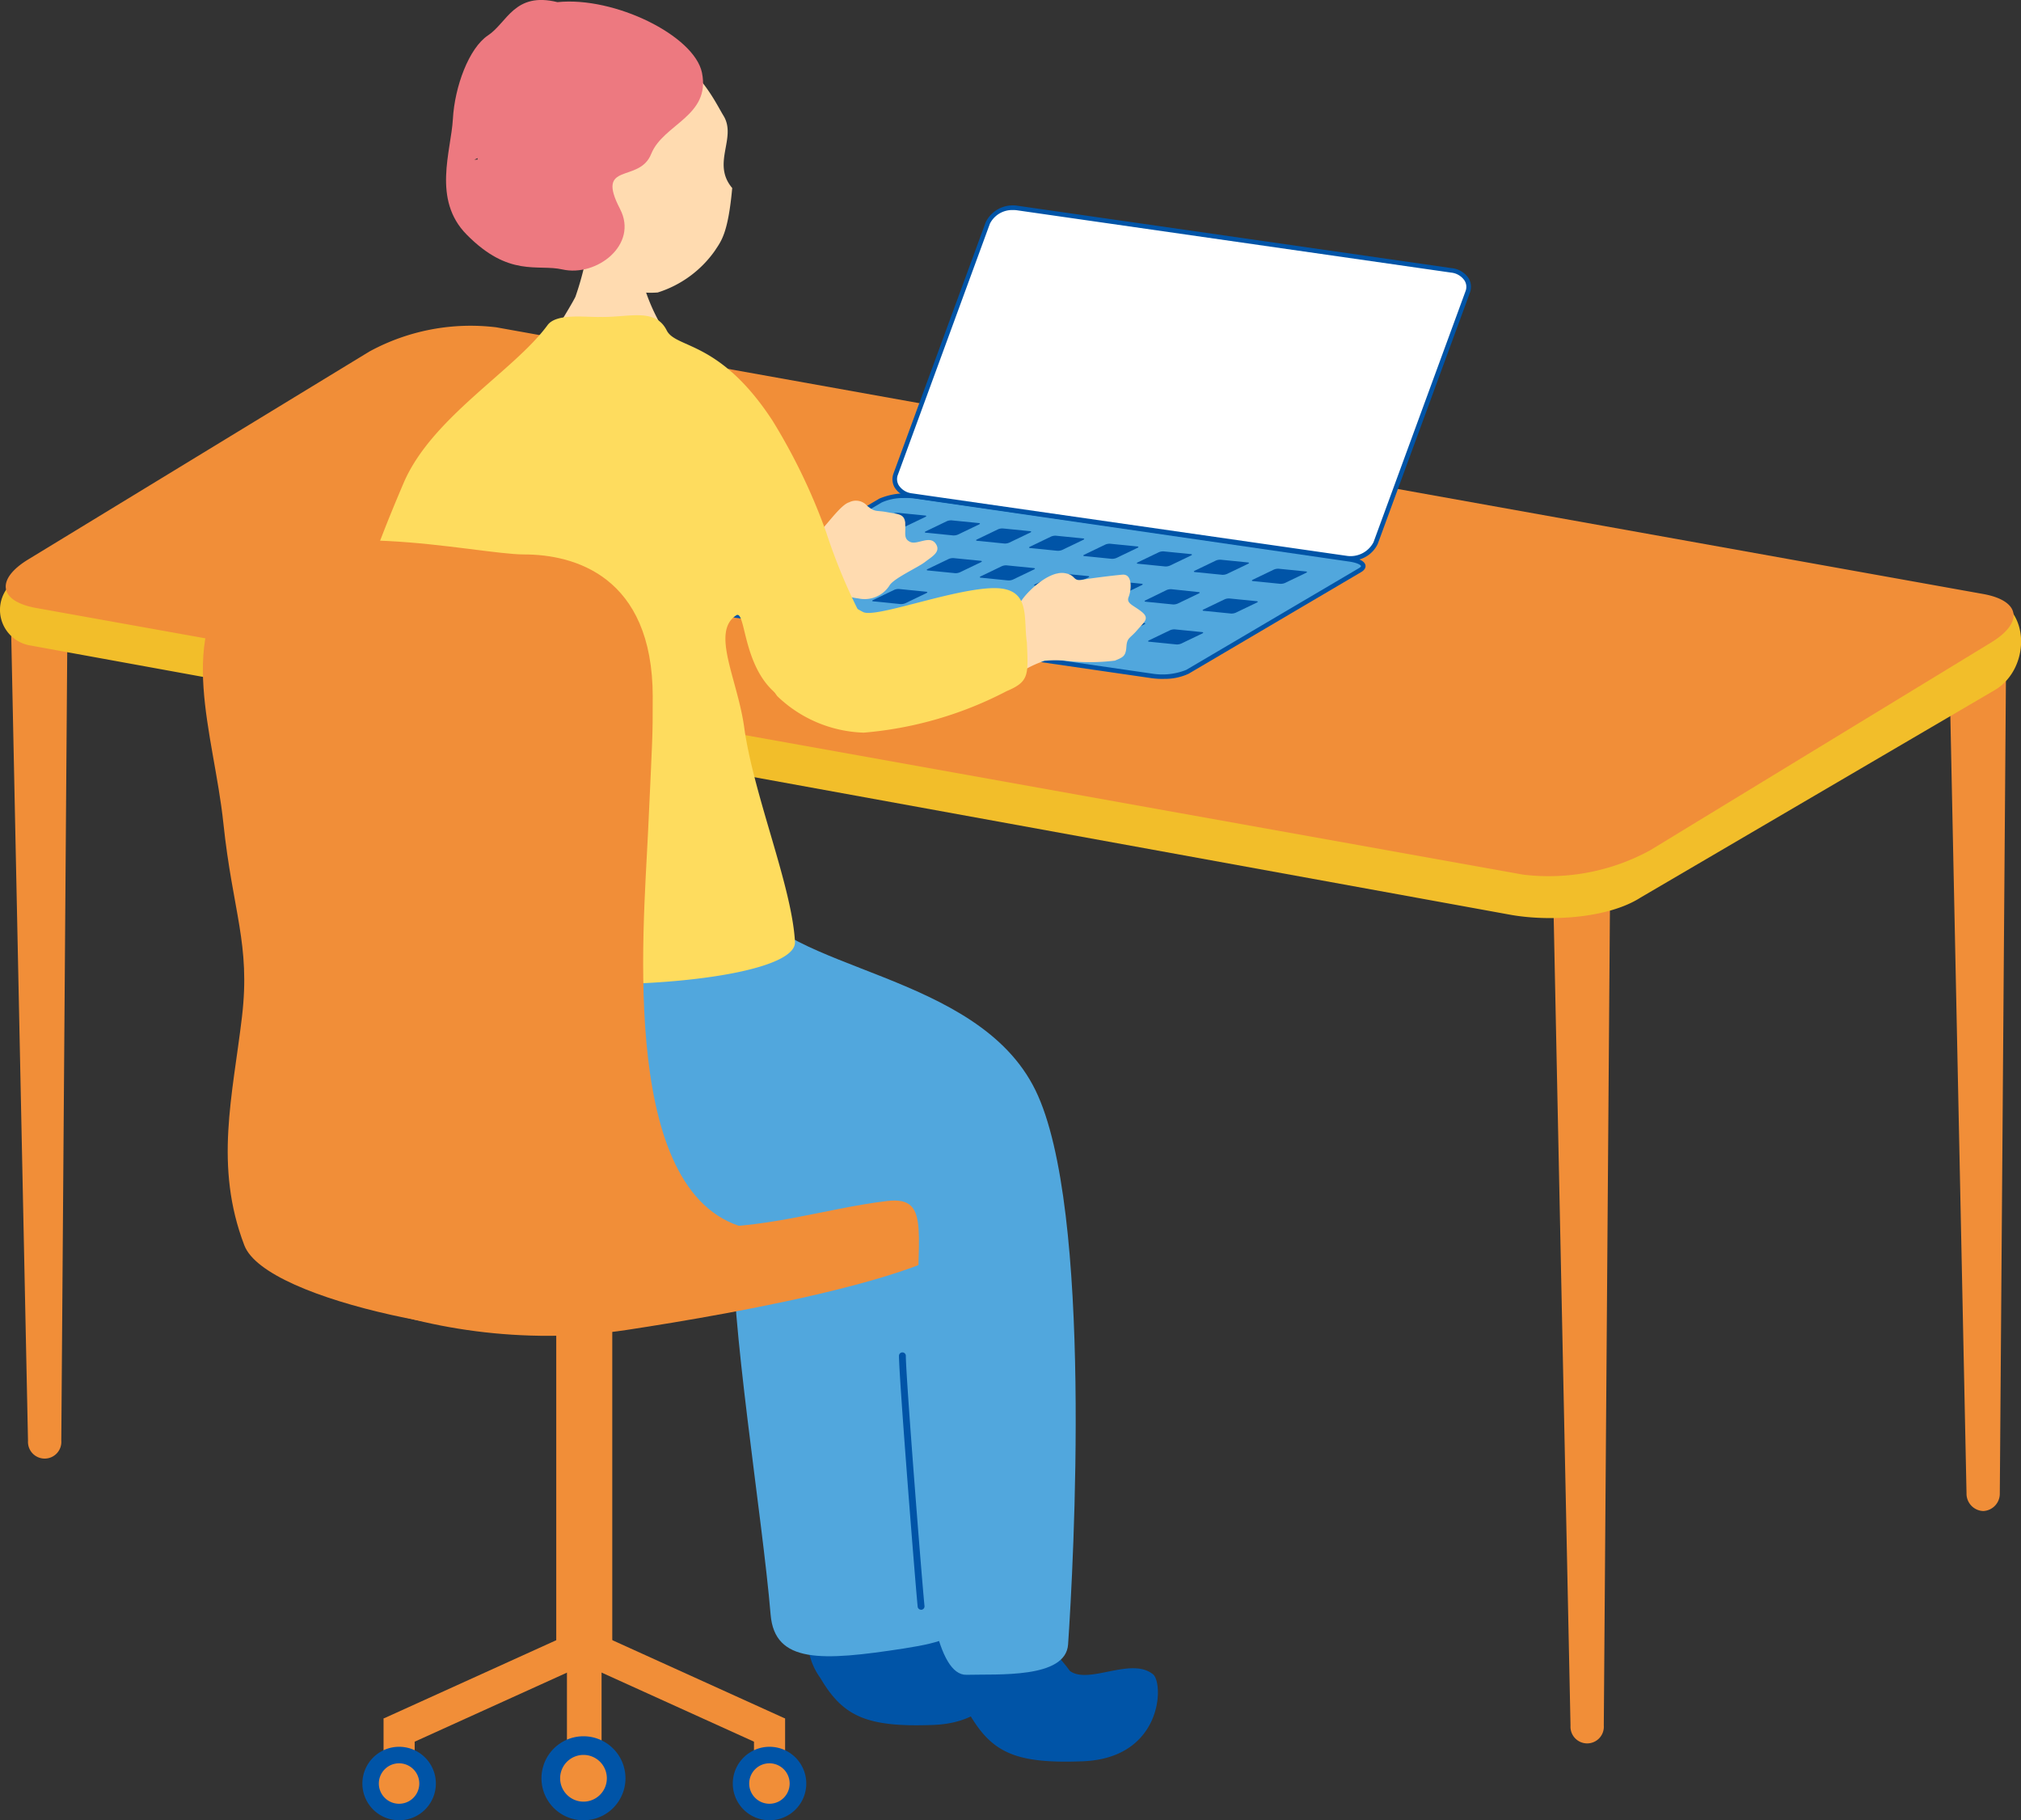 <svg height="90" viewBox="0 0 99.94 90" width="99.94" xmlns="http://www.w3.org/2000/svg" xmlns:xlink="http://www.w3.org/1999/xlink"><rect x="0" y="0" width="99.94" height="90" fill="#333333" stroke="none"/><clipPath id="a"><path d="m0 0h99.94v90h-99.94z"/></clipPath><g clip-path="url(#a)"><path d="m49.822 144.088a.825.825 0 1 0 1.646-.011l.308-40.968c.011-1.453-.625-2.659-1.421-2.653s-1.416 1.219-1.386 2.672z" fill="#f18e38" transform="translate(27.841 -58.766)"/><path d="m2.634 116.413a.859.859 0 0 0 .829.873.859.859 0 0 0 .817-.884l.308-40.968c.011-1.453-.625-2.659-1.421-2.653s-1.416 1.219-1.385 2.672z" fill="#f18e38" transform="translate(94.612 -42.576)"/><path d="m233.619 110.156a.825.825 0 1 0 1.646-.011l.308-40.968c.011-1.453-.625-2.659-1.421-2.653s-1.416 1.219-1.386 2.672z" fill="#f18e38" transform="translate(-232.234 -38.916)"/><path d="m.58 52.282a1.783 1.783 0 0 0 .92 3.077l73.165 13.31c1.868.343 4.814.211 6.463-.846l17.472-10.233c1.914-1.077 1.87-4.481-.683-4.741l-73.14-12.673a10.288 10.288 0 0 0 -6.393 1.3z" fill="#f2be2a" transform="translate(0 -23.445)"/><path d="m2 50.334c-1.624.989-1.455 2.067.374 2.4l73.544 13.186a10.474 10.474 0 0 0 6.279-1.2l16.86-10.273c1.624-.989 1.456-2.067-.373-2.4l-73.543-13.188a10.469 10.469 0 0 0 -6.278 1.2z" fill="#f18e38" transform="translate(-.601 -22.676)"/><path d="m110.781 62.736c.342-.2.111-.44-.513-.531l-21.438-3.111a3.258 3.258 0 0 0 -1.756.2l-8.54 5.03c-.342.2-.111.44.513.531l21.438 3.112a3.257 3.257 0 0 0 1.756-.2z" fill="#51a7dd" transform="translate(-43.526 -34.549)"/><path d="m100.939 67.955a2.79 2.79 0 0 0 1.2-.251l8.54-5.03c.2-.12.227-.25.21-.338-.051-.261-.5-.364-.764-.4l-21.438-3.112a3.383 3.383 0 0 0 -1.831.216l-8.539 5.029c-.2.121-.227.251-.21.339.051.26.5.363.763.4l21.438 3.112a3.786 3.786 0 0 0 .631.035m-12.881-8.941a3.6 3.6 0 0 1 .6.032l21.438 3.112c.413.06.565.175.574.221 0 .01-.013.048-.1.1l-8.54 5.03a3.172 3.172 0 0 1 -1.683.188l-21.447-3.111c-.413-.06-.565-.175-.574-.222 0-.01.013-.048.1-.1l8.539-5.029a2.552 2.552 0 0 1 1.086-.22" fill="#0054a7" transform="translate(-43.366 -34.39)"/><path d="m65.866 37.914c-.182.5.18.977.8 1.067l21.461 3.083a1.376 1.376 0 0 0 1.467-.741l4.551-12.416c.183-.5-.179-.978-.8-1.067l-21.46-3.084a1.377 1.377 0 0 0 -1.467.741z" fill="#fff" transform="translate(-21.572 -14.474)"/><g fill="#0054a7"><path d="m88.216 42.033a1.448 1.448 0 0 0 1.329-.829l4.555-12.416a.819.819 0 0 0 -.063-.715 1.131 1.131 0 0 0 -.832-.5l-21.46-3.083a1.491 1.491 0 0 0 -1.589.813l-4.556 12.414a.818.818 0 0 0 .062.715 1.133 1.133 0 0 0 .833.5l21.46 3.084a1.567 1.567 0 0 0 .26.015m-16.725-17.331a1.341 1.341 0 0 1 .22.013l21.46 3.08a.91.91 0 0 1 .67.4.593.593 0 0 1 .044.521l-4.551 12.412a1.281 1.281 0 0 1 -1.345.668l-21.46-3.084a.909.909 0 0 1 -.67-.4.59.59 0 0 1 -.044-.521l4.551-12.416a1.233 1.233 0 0 1 1.125-.673" transform="translate(-21.413 -14.315)"/><path d="m85.126 68.3c-.063.031-.058.061.012.068l1.341.134a.541.541 0 0 0 .243-.043l1.041-.5c.063-.031.058-.061-.012-.068l-1.341-.134a.538.538 0 0 0 -.243.043z" transform="translate(-23.176 -39.637)"/><path d="m124.092 62.53c-.063.031-.058.061.012.068l1.341.134a.541.541 0 0 0 .243-.043l1.041-.5c.063-.031.058-.061-.012-.068l-1.34-.134a.54.54 0 0 0 -.244.043z" transform="translate(-78.314 -36.259)"/><path d="m118 63.494c-.064.031-.058.061.012.068l1.341.134a.536.536 0 0 0 .243-.043l1.041-.5c.063-.031.058-.061-.012-.068l-1.341-.134a.537.537 0 0 0 -.243.043z" transform="translate(-69.688 -36.823)"/><path d="m111.67 64.36c-.064.031-.058.061.012.068l1.341.134a.536.536 0 0 0 .243-.043l1.041-.5c.063-.031.058-.061-.012-.068l-1.341-.134a.538.538 0 0 0 -.243.043z" transform="translate(-60.736 -37.33)"/><path d="m105.2 65.315c-.064.031-.058.061.012.068l1.341.134a.541.541 0 0 0 .243-.043l1.041-.5c.063-.031.058-.061-.012-.068l-1.341-.134a.537.537 0 0 0 -.243.043z" transform="translate(-51.585 -37.888)"/><path d="m98.828 66.226c-.063.031-.058.061.012.068l1.341.134a.541.541 0 0 0 .243-.043l1.041-.5c.063-.031.058-.061-.012-.068l-1.341-.134a.538.538 0 0 0 -.243.043z" transform="translate(-42.566 -38.421)"/><path d="m92.037 67.219c-.063.031-.058.061.012.068l1.341.134a.535.535 0 0 0 .243-.043l1.041-.5c.063-.031.058-.061-.012-.068l-1.341-.134a.537.537 0 0 0 -.243.043z" transform="translate(-32.955 -39.002)"/><path d="m130.489 61.632c-.063.031-.058.061.012.068l1.341.134a.536.536 0 0 0 .243-.043l1.041-.5c.063-.031.058-.061-.012-.068l-1.341-.134a.537.537 0 0 0 -.243.043z" transform="translate(-87.365 -35.734)"/><path d="m91 71.836c-.064.031-.058.061.012.068l1.341.134a.541.541 0 0 0 .243-.043l1.041-.5c.064-.031.058-.061-.012-.068l-1.341-.134a.538.538 0 0 0 -.243.043z" transform="translate(-31.484 -41.703)"/><path d="m129.963 66.062c-.063.031-.058.061.012.068l1.341.134a.54.54 0 0 0 .242-.043l1.041-.5c.064-.031.058-.061-.012-.068l-1.341-.134a.538.538 0 0 0 -.243.043z" transform="translate(-86.622 -38.325)"/><path d="m123.867 67.026c-.063.031-.058.061.012.068l1.341.134a.541.541 0 0 0 .243-.043l1.041-.5c.064-.031.058-.061-.012-.068l-1.341-.134a.538.538 0 0 0 -.243.043z" transform="translate(-77.995 -38.889)"/><path d="m117.541 67.892c-.063.031-.058.061.012.068l1.341.134a.541.541 0 0 0 .243-.043l1.041-.5c.064-.031.058-.061-.012-.068l-1.341-.134a.538.538 0 0 0 -.243.043z" transform="translate(-69.044 -39.396)"/><path d="m111.073 68.847c-.063.031-.058.061.012.068l1.341.134a.536.536 0 0 0 .243-.043l1.041-.5c.063-.031.058-.061-.012-.068l-1.341-.134a.538.538 0 0 0 -.243.043z" transform="translate(-59.893 -39.955)"/><path d="m104.7 69.758c-.063.031-.058.061.012.068l1.341.134a.541.541 0 0 0 .243-.043l1.041-.5c.063-.031.058-.061-.012-.068l-1.341-.134a.538.538 0 0 0 -.243.043z" transform="translate(-50.874 -40.487)"/><path d="m97.908 70.751c-.063.031-.058.061.012.068l1.341.134a.541.541 0 0 0 .243-.043l1.041-.5c.063-.031.058-.061-.012-.068l-1.341-.142a.538.538 0 0 0 -.243.043z" transform="translate(-41.263 -41.068)"/><path d="m136.359 65.164c-.064.031-.058.061.012.068l1.341.134a.541.541 0 0 0 .243-.043l1.041-.5c.063-.031.058-.061-.012-.068l-1.341-.134a.537.537 0 0 0 -.243.043z" transform="translate(-95.673 -37.8)"/><path d="m97.489 75.518c-.063.031-.058.061.012.068l1.341.134a.541.541 0 0 0 .243-.043l1.041-.5c.063-.031.058-.061-.012-.068l-1.341-.134a.538.538 0 0 0 -.243.043z" transform="translate(-40.671 -43.857)"/><path d="m136.457 69.744c-.063.031-.058.061.012.068l1.341.134a.536.536 0 0 0 .243-.043l1.041-.5c.063-.031.058-.061-.012-.068l-1.341-.134a.538.538 0 0 0 -.243.043z" transform="translate(-95.81 -40.479)"/><path d="m130.36 70.708c-.063.031-.058.061.012.068l1.341.134a.536.536 0 0 0 .243-.043l1.041-.5c.063-.031.058-.061-.012-.068l-1.341-.134a.537.537 0 0 0 -.243.043z" transform="translate(-87.183 -41.043)"/><path d="m124.034 71.574c-.063.031-.058.061.012.068l1.341.134a.541.541 0 0 0 .243-.043l1.041-.5c.063-.031.058-.061-.012-.068l-1.341-.134a.537.537 0 0 0 -.243.043z" transform="translate(-78.231 -41.55)"/><path d="m117.567 72.529c-.063.031-.058.061.012.068l1.341.134a.536.536 0 0 0 .243-.043l1.041-.5c.064-.031.058-.061-.012-.068l-1.341-.134a.537.537 0 0 0 -.243.043z" transform="translate(-69.081 -42.108)"/><path d="m111.194 73.439c-.063.031-.058.061.012.068l1.341.134a.541.541 0 0 0 .243-.043l1.041-.5c.063-.031.058-.061-.012-.068l-1.341-.134a.537.537 0 0 0 -.243.043z" transform="translate(-60.063 -42.641)"/><path d="m104.4 74.433c-.063.031-.058.061.012.068l1.341.134a.536.536 0 0 0 .243-.043l1.041-.5c.063-.031.058-.061-.012-.068l-1.341-.134a.538.538 0 0 0 -.243.043z" transform="translate(-50.45 -43.222)"/><path d="m142.853 68.845c-.063.031-.058.061.012.068l1.341.134a.541.541 0 0 0 .243-.043l1.041-.5c.063-.031.058-.061-.012-.068l-1.341-.134a.538.538 0 0 0 -.243.043z" transform="translate(-104.861 -39.953)"/><path d="m126.294 191.19c.931.691 2.949-.484 4.033.4.537.436.488 4.144-3.473 4.3-3.342.13-4.486-.434-5.6-2.321a3.26 3.26 0 0 1 -.3-3.338c1.405-2.032 3.79-1.172 5.34.965" transform="translate(-80.688 -110.605)"/></g><path d="m134.263 136.235c1.5 1.285 2.272 13.54 2.65 18.294s1.582 5.393-2.5 6.025-6.4.742-6.6-1.678c-.406-4.876-2.037-14.712-1.841-18.741s5.154-6.583 8.292-3.9" fill="#51a7dd" transform="translate(-89.706 -79.05)"/><path d="m142.766 141.627c5.135-.783 17.969-2.972 17.312-5.567s-9.4-7.212-16.851-6.225c-5.647.749-16.273 1.93-18.569 5.107s7.835 8.252 18.108 6.685" fill="#f18e38" transform="translate(-111.76 -75.873)"/><path d="m134.381 60.779c.036.486-.1.747.244.912s.959-.337 1.257.076-.182.652-.523.919-1.572.819-1.76 1.17a1.459 1.459 0 0 1 -1.538.629 2.61 2.61 0 0 1 -1.3-.522c-.232-.139-.547.054-.862.039-.453-.128-.714-.571-.776-1.337a1.234 1.234 0 0 1 .505-.96 3.882 3.882 0 0 0 .538-.518c.534-.6 1.082-1.352 1.448-1.455a.734.734 0 0 1 .891.179c.406.33.43.205.982.31s.862.07.9.557" fill="#ffdbb0" transform="translate(-89.619 -34.898)"/><path d="m164.27 30.158c-.163 0-2.3.153-2.5.134a15 15 0 0 1 -.549 2.024c-.2.42-1.678 2.827-1.882 3.037 2.359 2.024 5.655 1.757 7.241-.076a9.385 9.385 0 0 1 -1.912-3.313c-.134-.609-.4-1.576-.4-1.8" fill="#ffdbb0" transform="translate(-132.766 -17.642)"/><path d="m154.118 13.36c-.83-3.01-.618-6.872 3.076-7.652s5.059 2.381 5.61 3.28c.675 1.1-.605 2.352.432 3.576-.207 2.266-.551 2.627-.859 3.1a5.456 5.456 0 0 1 -2.825 2.064 4.533 4.533 0 0 1 -3.1-.92 6.506 6.506 0 0 1 -1.587-1.594 1.323 1.323 0 0 1 -.85-.418 2 2 0 0 1 -.444-1.074.409.409 0 0 1 .549-.361" fill="#ffdbb0" transform="translate(-127.027 -3.267)"/><path d="m165.647 10.334c.919 1.764-1.159 3.37-2.85 2.988-1.231-.278-2.631.409-4.736-1.724-1.711-1.733-.769-4.119-.68-5.717s.793-3.508 1.741-4.135 1.3-2.165 3.43-1.64c2.82-.293 6.771 1.657 7.146 3.489.44 2.153-1.921 2.537-2.511 4.017s-2.781.339-1.539 2.721m-7.048-2.515c-.051.027-.1.052-.157.078l.161-.008z" fill="#ed7980" transform="translate(-134.985)"/><path d="m108.436 195.867c.931.691 3.027-.713 4.111.167.537.436.488 4.144-3.473 4.3-3.342.13-4.486-.434-5.6-2.321a3.26 3.26 0 0 1 -.3-3.338c1.406-2.032 3.712-.942 5.262 1.194" fill="#0054a7" transform="translate(-55.529 -113.251)"/><path d="m114.461 103.444c-.515.632-3.269 7.8-.837 12.16 3.087 5.532 10.446 5.1 15.233 5.386 3.52.212 6.631-.9 9.751-1.27 2.289-.269 1.327 1.846 1.558 6.347.05.98-.53 17.165 2.366 17.08 1.538-.045 4.9.2 5.02-1.5.264-3.879 1.245-21.572-1.616-27.408-2.885-5.886-12.463-5.845-14.31-9.559-1.213-2.44-17.166-1.235-17.166-1.235" fill="#51a7dd" transform="translate(-94.734 -60.34)"/><path d="m131.746 173.843h.016a.169.169 0 0 0 .152-.185c-.168-1.721-.923-11.4-.923-12.37a.169.169 0 1 0 -.339 0c0 1.035.782 10.953.924 12.4a.169.169 0 0 0 .168.153" fill="#0054a7" transform="translate(-86.197 -94.252)"/><path d="m107.19 72.59a5.375 5.375 0 0 0 -1.805 1.016q-.563-.972-1.1-1.956a2.4 2.4 0 0 0 1.016-.688 3.074 3.074 0 0 0 .6-1.1c.11-.406 1.384-1.735 2.255-1.6.582.088.386.408.86.33s1.478-.206 2-.253.444.774.312 1.1.221.4.639.732.132.505-.228.922-.493.352-.524.819-.173.512-.57.678a10.232 10.232 0 0 1 -2.535-.007 6.575 6.575 0 0 0 -.921.012" fill="#ffdbb0" transform="translate(-55.514 -39.926)"/><path d="m131.732 70.822c-.182-1.27.243-2.775-1.832-2.658s-5.664 1.482-6.262 1.177c-1.924-.981-2.555-2.844-3.184-2.493a5.18 5.18 0 0 0 -2.067 3.069 5.442 5.442 0 0 0 1 3.577 6.447 6.447 0 0 0 4.283 1.81 18.6 18.6 0 0 0 7.065-2.052c1.131-.476 1.069-.806 1-2.431" fill="#fedc5e" transform="translate(-80.956 -39.08)"/><path d="m162.664 52.326a28.144 28.144 0 0 1 -1.673-4.039 29.38 29.38 0 0 0 -2.655-5.52c-2.616-4-4.773-3.548-5.232-4.462-.569-1.134-1.875-.635-3.289-.664-.721.02-2.158-.194-2.6.4-1.654 2.26-5.732 4.568-7.117 7.8-3.2 7.475-3.462 10.54-2 11.155 1.181.5 2-.1 1.77 2.154s-1.523 8.479-.962 9.155c2.856 3.441 20.678 2.694 20.541.231-.154-2.77-2.048-7.249-2.51-10.6-.329-2.384-1.654-4.712-.4-5.539.64-.424.106 4.749 4.414 4.595 1.631-.058 2.866-3.828 1.712-4.674" fill="#fedc5e" transform="translate(-120.135 -21.97)"/><path d="m167.091 72.108c0-6-3.923-7.039-6.347-7.039s-10.848-2.078-14.079.923-1.269 7.963-.808 12.348 1.346 5.981.923 9.578c-.462 3.923-1.384 7.386.115 11.309 1.072 2.8 12.579 4.962 17.31 4.27s15.428-3.539 7.732-5.078c-6.539-1.308-5.308-14.656-5.078-19.618s.231-4.616.231-6.693" fill="#f18e38" transform="translate(-134.813 -37.655)"/><path d="m0 0h2.77v19.849h-2.77z" fill="#f18e38" transform="translate(27.507 62.804)"/><path d="m0 0h10.456v1.678h-10.456z" fill="#f18e38" transform="matrix(-.911 -.413 .413 -.911 38.125 86.494)"/><path d="m0 0h1.712v8.482h-1.712z" fill="#f18e38" transform="translate(28.036 79.249)"/><path d="m0 0h1.539v2.173h-1.539z" fill="#f18e38" transform="translate(37.285 84.966)"/><path d="m0 0h1.678v10.456h-1.678z" fill="#f18e38" transform="matrix(-.413 -.911 .911 -.413 19.667 86.494)"/><path d="m0 0h1.539v2.173h-1.539z" fill="#f18e38" transform="translate(18.967 84.966)"/><path d="m144.74 209.922a1.817 1.817 0 1 0 1.817-1.817 1.817 1.817 0 0 0 -1.817 1.817" fill="#0054a7" transform="translate(-108.503 -121.739)"/><path d="m146.7 211.071a1 1 0 1 0 1-1 1 1 0 0 0 -1 1" fill="#f18e38" transform="translate(-109.651 -122.888)"/><path d="m192.512 209.922a1.817 1.817 0 1 1 -1.817-1.817 1.817 1.817 0 0 1 1.817 1.817" fill="#0054a7" transform="translate(-170.958 -121.739)"/><path d="m190.842 211.071a1 1 0 1 0 1-1 1 1 0 0 0 -1 1" fill="#f18e38" transform="translate(-172.108 -122.888)"/><path d="m166.283 208.93a2.077 2.077 0 1 0 2.077-2.077 2.077 2.077 0 0 0 -2.077 2.077" fill="#0054a7" transform="translate(-139.507 -121.007)"/><path d="m168.505 210.229a1.155 1.155 0 1 0 1.155-1.155 1.155 1.155 0 0 0 -1.155 1.155" fill="#f18e38" transform="translate(-140.806 -122.306)"/></g></svg>